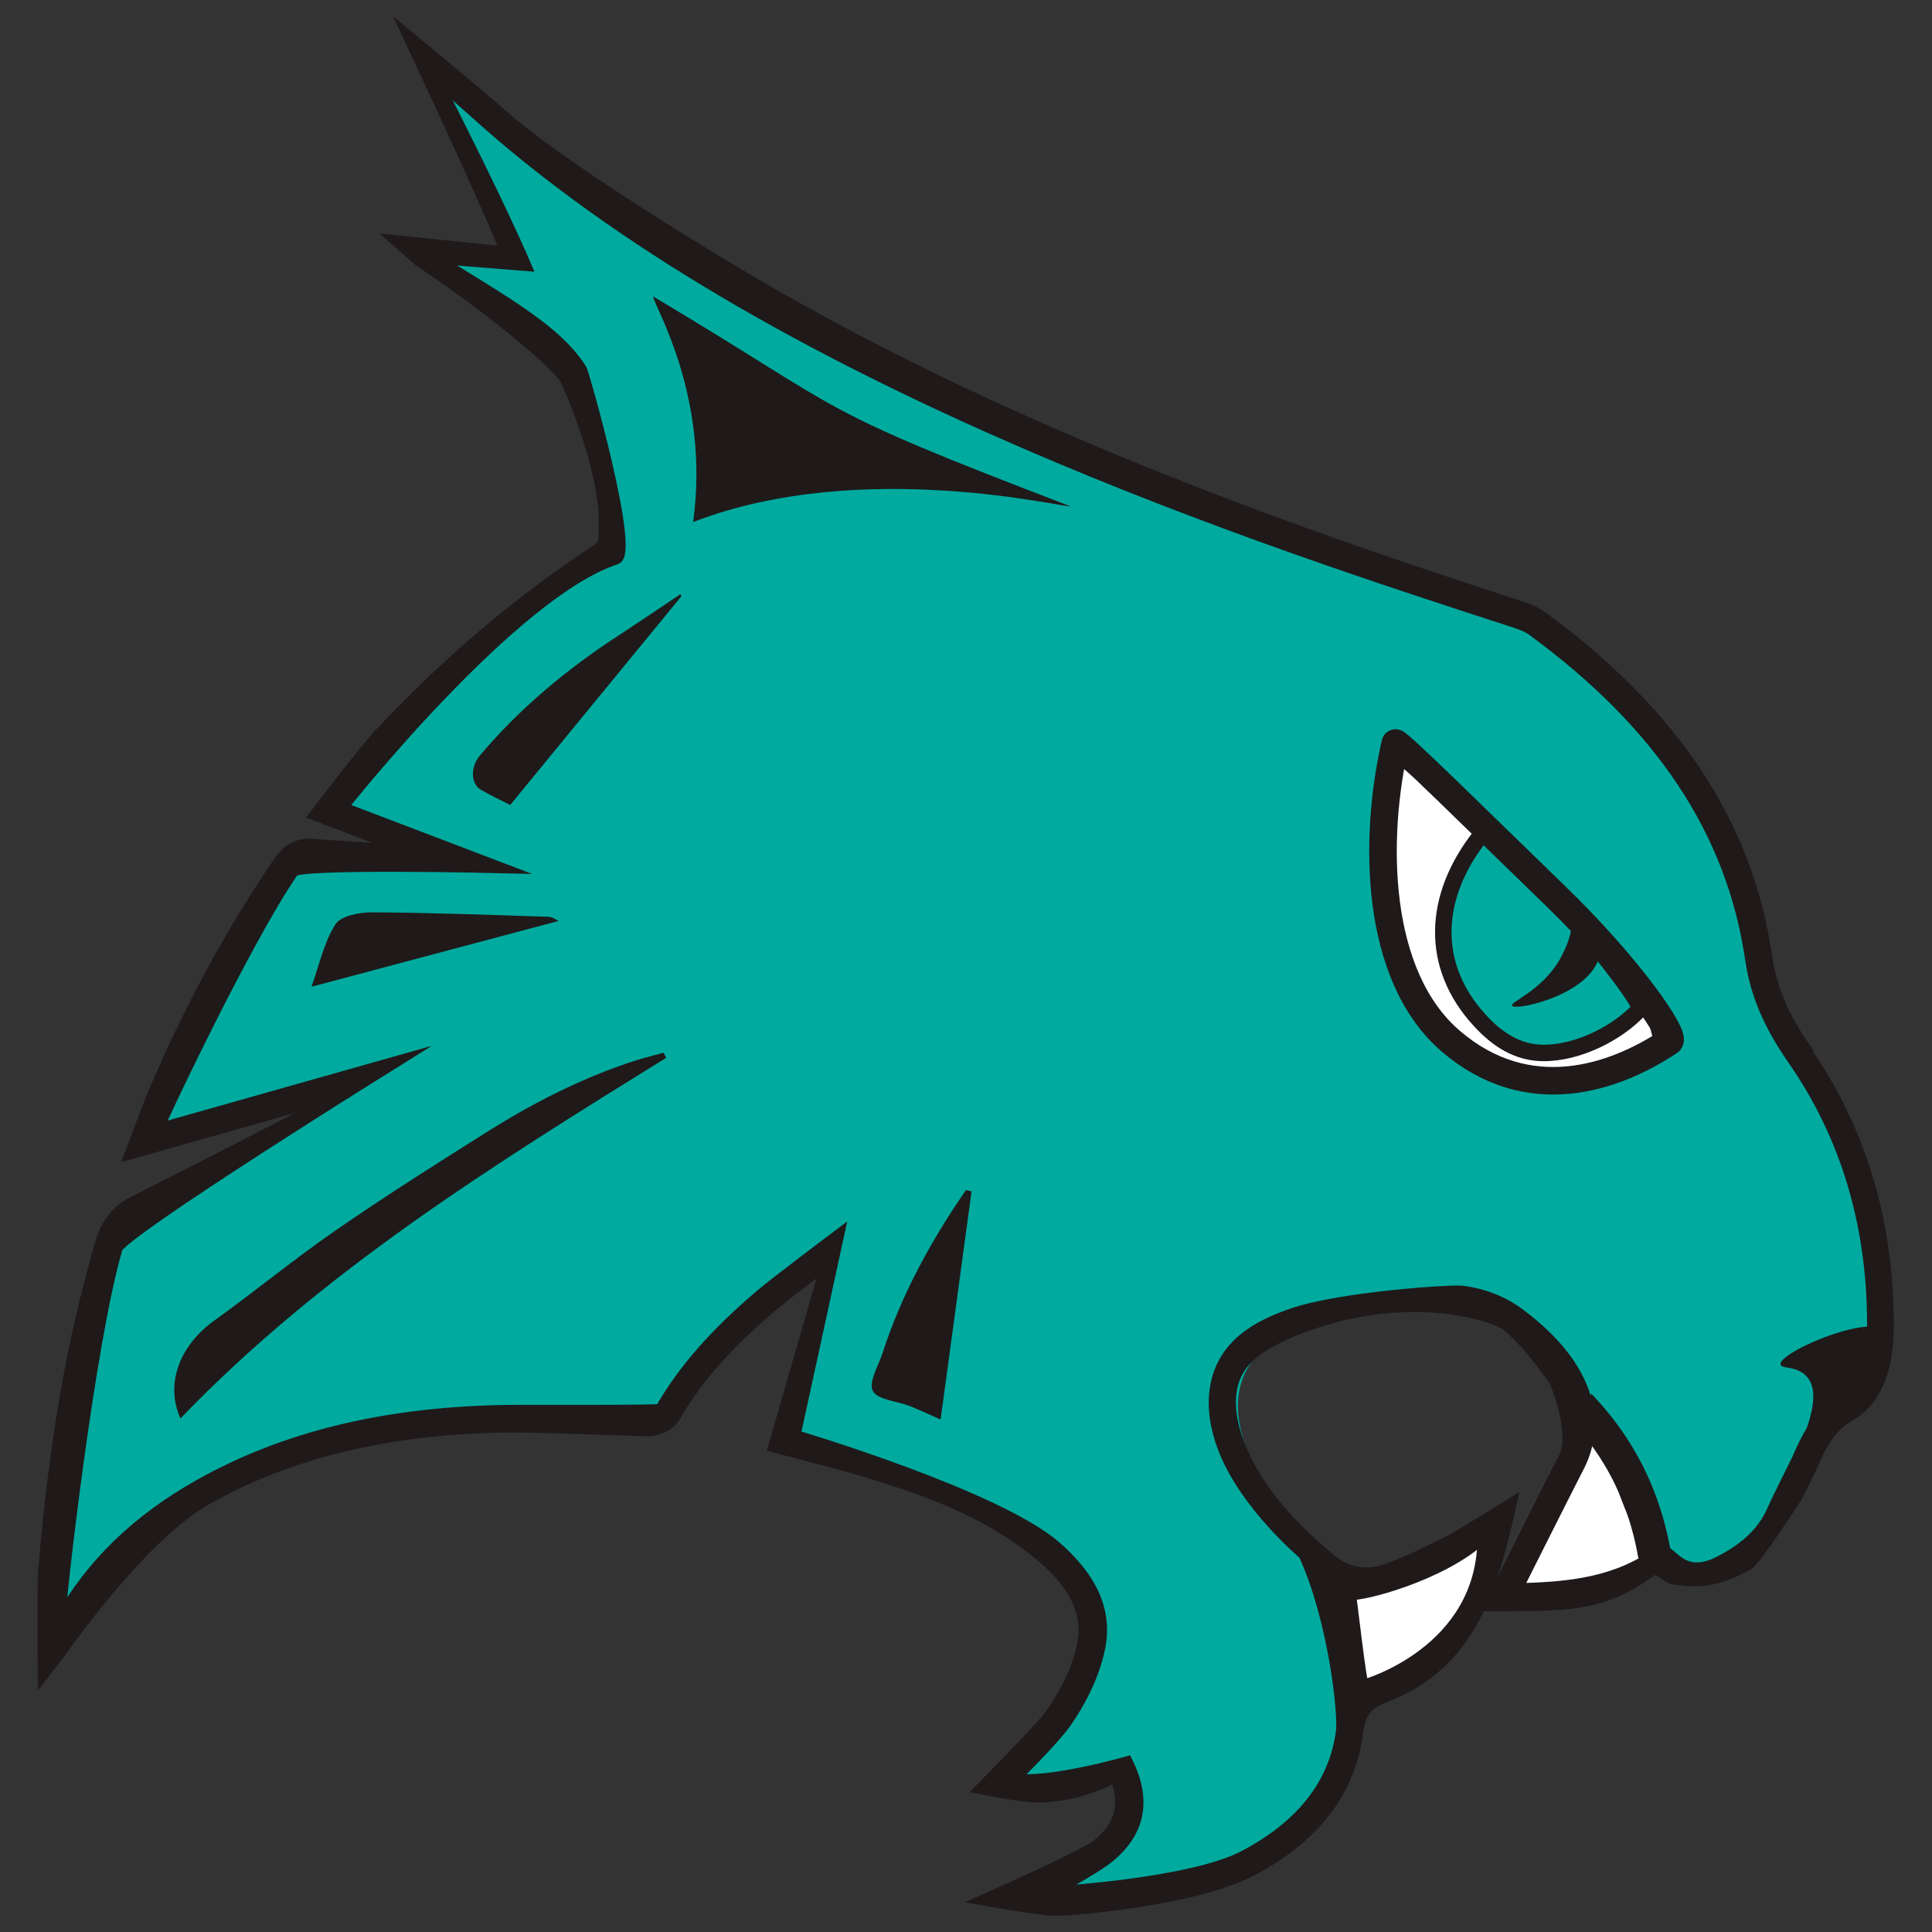 <svg xmlns="http://www.w3.org/2000/svg" xmlns:xlink="http://www.w3.org/1999/xlink" id="Layer_1" data-name="Layer 1" viewBox="0 0 1080 1080"><rect x="0" y="0" width="1080" height="1080" fill="#333333" stroke="none"/><defs><style>      .cls-1 {        stroke-width: 18.5px;      }      .cls-1, .cls-2, .cls-3, .cls-4, .cls-5 {        fill: none;      }      .cls-1, .cls-2, .cls-4, .cls-5 {        stroke: #1f191a;        stroke-miterlimit: 10;      }      .cls-2 {        stroke-width: 9.2px;      }      .cls-6 {        clip-path: url(#clippath);      }      .cls-3, .cls-7, .cls-8, .cls-9, .cls-10 {        stroke-width: 0px;      }      .cls-4 {        stroke-width: 15.4px;      }      .cls-5 {        stroke-width: 6.2px;      }      .cls-7, .cls-8, .cls-10 {        fill-rule: evenodd;      }      .cls-7, .cls-9 {        fill: #1f191a;      }      .cls-11 {        clip-path: url(#clippath-1);      }      .cls-12 {        clip-path: url(#clippath-3);      }      .cls-13 {        clip-path: url(#clippath-2);      }      .cls-8 {        fill: #00aa9e;      }      .cls-10 {        fill: #fff;      }    </style><clipPath id="clippath"><rect class="cls-3" x="21" y="9" width="1037.9" height="1061.9"></rect></clipPath><clipPath id="clippath-1"><rect class="cls-3" x="21" y="9" width="1037.9" height="1061.9"></rect></clipPath><clipPath id="clippath-2"><rect class="cls-3" x="21" y="9" width="1037.9" height="1061.9"></rect></clipPath><clipPath id="clippath-3"><rect class="cls-3" x="21" y="9" width="1037.9" height="1061.9"></rect></clipPath></defs><g id="CHN_Mascot" data-name="CHN Mascot"><g class="cls-6"><g class="cls-11"><path class="cls-10" d="M934.4,471.3c33.7,73.9,11.3,156.5-50.1,184.5-61.3,27.9-138.4-9.4-172-83.3-33.7-73.9-11.3-156.5,50.1-184.5,61.3-27.9,138.4,9.4,172,83.3"></path><path class="cls-10" d="M939.9,860.2c0,21.3-94.9,49.8-94.9,28.5s40.7-47.3,40.7-105.8,54.2,55.9,54.2,77.3"></path><path class="cls-10" d="M750.1,885.9c-4.1,0-8.5,63.7,13.6,63.7s70.5-38,69.2-88.1c-.6-22.1-53.7,24.4-82.7,24.4"></path><path class="cls-7" d="M869.4,542.8c-1.7-.9-3.5-1.9-5.2-2.8,6-7.5,11.9-42.9,10.2-44.3-10-8.4-41.3-31.1-42.2-28.9-13.3,31.9-18.8,67.4,13.5,87.1,15.7,9.6,27.8,10.9,39.2,1.6,14.2-11.7,17.5-26.9,9.9-43.5-8.4,10.2-16.9,20.5-25.4,30.9M842.3,477.8c-1.8-1-67.2-56.5-69.1-57.4-3.9,4.6,1.7,39.9-.1,45.2,12.2,119.3,56.3,120.5,88.3,134.4,10.5,4.5,22.4,6.9,33.8,7.9,32.4-8.7,35.9-5.9,23.1-47.6-15.7,21.7-20.4,3-44.8,1.6-18.8-6.2-43.8-11.7-46.1-40.7-1.7-21.3,2-18.3,14.9-43.4M759.6,970c-4.6,34.4-30.4,54.6-60.3,70.2-30.7,15.9-113.3,24.5-124.5,22.2,6.5-2.5,31.5-18.6,40.7-25.9,16.4-13.1,19-28.9,9.4-48-21.1,12-34.3,16.3-59.3,10.4,12.3-12.9,40.6-63,43.4-77.1,4.3-21.4-4.2-38.6-20-52.3-31.6-27.5-64-40.5-103.3-51.9-12.4-3.6-34.2-6.7-48.2-10.3,10.4-36.2,28.6-109.1,28.1-109.9-28,13.6-94.4,93.3-98,93.3-27.3-.4-51.5.4-78.8,1-58.6,1.3-115.3,5.7-167.1,35-35.7,20.2-89.6,87.1-90.5,88.3,0-14.9-4.1-20.1-2.9-34.3,5.1-61.7,17.3-132,34.7-191.6,2.8-9.5,142.1-83.8,141.7-85-45.6,12.9-81.9,22.7-128.1,35.8,2.5-6.7,51-112.3,79.4-153.6,4-5.8,79.5-4.3,106.4-4.2-22.9-8.7-55-17.4-79.5-26.8,10.9-13.7,116.8-122,161.1-151,8.4-5.5-17.1-97.5-24.2-100.9-36-17.1-48.8-40-82-65.1,25.6,8.4,55.6,6.4,56.3,5.4-25.1-43.4-37.3-69.2-57-115.9,12.2,10.9,33.9,28.1,47.2,40.1,41.8,37.7,90.5,64.9,138.5,93.3,136.2,80.7,283.5,135.3,433.4,183.9,4,1.3,8.2,2.8,11.5,5.2,64.2,47,102.8,105.7,114.6,186.8,3.1,21.3,11.3,37.6,23,54.5,31.1,44.8,45.1,95.4,45.3,149.7,0,18,6.4,32-9.5,41.3-15.8,9.3-26.1,29.3-32.6,43.2-3.4,7.3-10.7,14.2-13.9,21.6-8.2,19.3-4.6,21.5-32.1,17.4-9.6-1.5-16-.5-24,5.3-26.7,19.7-44.4-82.5-54.9-96.6-8.9-12-17.8-24.5-29.1-34-7.6-6.4-19.1-10.1-29.3-11.2-31.8-3.5-62.9,2.1-92.9,12.5-19.3,6.7-37.4,17-40,40-1.1,9.8,1.2,20.7,4.9,30,10.9,27.5,30.8,48.4,53.3,67,10.3,8.5,11.5,77.6,9.5,92.7"></path><path class="cls-8" d="M312.3,514.8c-1.8-.8-3.7-2.3-5.6-2.3-32.9-1.1-65.7-2.3-98.6-2.5-7.1,0-17.5,1.9-20.6,6.7-6.4,10.1-9,22.7-13.4,34.9,46.9-12.5,92-24.5,138.2-36.8M380.9,333.2c-.2-.3-.4-.7-.6-1-11.2,7.5-22.4,15.1-33.7,22.5-29.3,19-55.9,41-78.4,67.7-5.2,6.2-5.2,15.7.6,19.1,5.8,3.3,11.9,6.2,16.4,8.5,32.1-39.1,63.9-77.9,95.7-116.7M543,666c-1-.3-2-.5-3-.8-19.5,28.3-35.9,58.1-46.6,91-2.3,7.2-8,16.4-5.5,21.3,2.6,5,13.4,5.7,20.5,8.4,5.7,2.3,11.3,4.9,17.4,7.6,5.9-43.7,11.6-85.6,17.3-127.5M372.4,591.2c-.5-.9-1-1.8-1.5-2.7-5,1.4-10,2.6-14.9,4.1-29.4,9.4-56.7,23.2-82.7,39.5-29,18.2-57.9,36.5-86.1,56-23,15.9-44.7,33.8-67.4,50.1-19.8,14.2-27.5,35.8-18.9,54.7,79.1-82.3,175.4-142,271.7-201.7M598.3,283c-147.6-56.5-120.7-50.2-233.2-117.3.7,6,31.9,55.6,22.4,126.1,94.9-36.6,210.2-7.2,210.9-8.8M827.4,464.2c-1.8-1-47-47.8-48.8-48.8-3.9,4.6-.9,51.6-2.7,57-5.4,108.5,45.3,119,77.3,132.9,10.5,4.5,30.6-6.4,42-5.4,32.4-8.7,39.3-23.1,23.1-39.6-15.7,21.7-39.4,30.1-63.8,28.8-18.8-6.2-46.5-33.3-48.8-62.4-1.7-21.3,8.8-37.3,21.7-62.4M759.6,970c-4.6,34.4-30.4,54.6-60.3,70.2-30.7,15.9-113.3,24.5-124.5,22.2,6.5-2.5,31.5-18.6,40.7-25.9,16.4-13.1,19-28.9,9.4-48-21.1,12-34.3,16.3-59.3,10.4,12.3-12.9,40.6-63,43.4-77.1,4.3-21.4-4.2-38.6-20-52.3-31.6-27.5-64-40.5-103.3-51.9-12.4-3.6-34.2-6.7-48.2-10.3,10.4-36.2,28.6-109.1,28.1-109.9-28,13.6-94.4,93.3-98,93.3-27.3-.4-51.5.4-78.8,1-58.6,1.3-115.3,5.7-167.1,35-35.7,20.2-89.6,87.1-90.5,88.3,0-14.9-4.1-20.1-2.9-34.3,5.1-61.7,17.3-132,34.7-191.6,2.8-9.5,142.1-83.8,141.7-85-45.6,12.9-81.9,22.7-128.1,35.8,2.5-6.7,51-112.3,79.4-153.6,4-5.8,79.5-4.3,106.4-4.2-22.9-8.7-55-17.4-79.5-26.8,10.9-13.7,116.8-122,161.1-151,8.4-5.5-17.1-97.5-24.2-100.9-36-17.1-48.8-40-82-65.1,25.6,8.4,55.6,6.4,56.3,5.4-25.1-43.4-37.3-69.2-57-115.9,12.2,10.9,33.9,28.1,47.2,40.1,41.8,37.7,90.5,64.9,138.5,93.3,136.2,80.7,283.5,135.3,433.4,183.9,4,1.3,8.2,2.8,11.5,5.2,64.2,47,102.8,105.7,114.6,186.8,3.1,21.3,11.3,37.6,23,54.5,31.1,44.8,45.1,95.4,45.3,149.7,0,18,6.4,32-9.5,41.3-15.8,9.3-26.1,29.3-32.6,43.2-3.4,7.3-10.7,14.2-13.9,21.6-8.2,19.3-27.3,34.5-54.8,30.3-9.6-1.5-45.8-90.1-56.2-104.2-8.9-12-17.8-24.5-29.1-34-7.6-6.4-19.1-10.1-29.3-11.2-31.8-3.5-62.9,2.1-92.9,12.5-19.3,6.7-37.4,17-40,40-1.1,9.8,1.2,20.7,4.9,30,10.9,27.5,30.8,48.4,53.3,67,10.3,8.5,11.5,77.6,9.5,92.7"></path><path class="cls-9" d="M1030.2,782.8c-14.8,8.7-20.3,21.1-25.6,33.2-.9,2-11.7,23.3-13.5,27.7-6.2,14.7-18.4,23.3-29.6,29.1-23.4,12.2-27.8-10-34.3-5.2-23,17-49.5,19.9-79.1,20.5,2.7-5.4,25.8-51.4,34.7-68.8,8.9-17.4,12.9-50.6-33.9-85.2-7.9-5.9-19.4-10.9-31.8-12.3-6.4-.7-68.1,3.4-94.9,12.7-18.5,6.4-40.1,17.1-43.1,43.9-1.5,13,2.6,25.8,5.2,32.2,12.3,31.2,44.6,58.2,44.6,58.2,16.7,36.4,22.3,88.9,21,99.1-3.9,29.4-22.4,52.9-54.8,69.8-30,15.6-107.7,20.1-106.9,19.7,0,0,22.6-12,31.2-18.8,17.8-14.3,21.4-32.3,10.7-53.7,0,0-43.5,12.5-63.3,9.6,1.8-1.8,22.2-21.9,28.9-31.4,6.8-9.7,15.5-24.8,19-41.9,4.1-20.3-4-38.8-24.6-56.7-32.6-28.3-142.8-61.3-145.7-62.1l24.4-112.1s-35.1,26.3-44.1,34c-25.4,21.7-43,41.8-55.4,63.5-.6,1-72.2.4-88.8.7-66.7,1.4-122.1,15.1-169.3,41.7-34.7,19.6-60.2,44.3-77.7,75.4-.2-9,16.3-154.5,31.9-207.7,2.7-9.1,155.7-104.3,155.7-104.3l-132.9,37.6c1.6-4.4,48.7-104.8,75.7-144.1,3.3-4.8,115.6-2.1,115.6-2.1l-88.2-33.6c2.1-2.7,95.4-120.2,153-138.9,10.6-3.4-18.1-104-19.2-105.8-13.6-21.7-40.7-36.6-82-62.4l50.8,4.1s-13.6-32.5-51.1-105.7c0,0,20.7,18.6,30,26.8,167.9,147.1,439.2,234.6,573.6,278.2,3.4,1.1,7.3,2.5,10.2,4.6,71.7,52.5,111.6,112.6,122,183.7,2.9,19.6,10,36.5,23.8,56.4,29.4,42.3,44.3,91.8,44.4,147.1,0,23-5.2,36.8-16.5,43.5M762.2,942c-1.4,0-6.7-48.5-7.3-50.8,5.6,1.3,51.3-10.4,74.1-31.7,0,63.8-66.1,82.5-66.7,82.5M1009.8,587c-13.1-18.9-19.6-34.1-22.3-52.5-10.7-73.7-51.8-135.8-125.6-189.8-4-2.9-8.7-4.6-12.8-5.9-134-43.4-290.1-99.1-432.5-183.4-4.9-2.9-100.6-59.3-137.8-92.8-9.2-8.3-50.5-42.4-50.5-42.4,0,0,38.4,81.3,54.6,120.7l-61.4-6.3,12.6,11.1c47.4,31.7,79.2,60.4,82,66.4,8.7,18.4,22.4,57,21.6,80.2-.3,9,1.5,11.4-4.8,15.6-42.8,28-83.5,62.6-121.1,102.8-7.9,8.4-35.8,44.9-35.8,44.9l51.3,19.5c-18.1-.7-35.6-1.8-52.1-3.1-8.4-.6-14.1,2.3-19.3,9.8-27.3,39.9-51.4,84.5-71.4,132.5-2.2,5.3-11.7,30.7-11.7,30.7l121.5-34.4c-5,2.5-84.6,43.6-119.6,61.2-9.5,4.8-15.1,11.8-18.5,23.4-15.8,53.8-25.9,112-31.8,183.3-.8,10-.2,57.5-.2,57.5,0,0,8.7-11.3,9-11.6.7-.8,45-65.2,82.2-86.2,45.8-25.9,99.8-39.1,165-40.5,16.4-.4,70.9,1.9,81.9,2.1,5,0,12.1-2.9,14.7-7.5,11.8-20.7,28.8-40.1,53.3-61.1,8.7-7.5,30.2-23.5,31.7-24.6l-29.5,102.2s35.1,9.1,43.4,11.5c37.4,10.9,76.5,23.9,107.7,51,17.9,15.5,24.9,31.2,21.6,48-3.1,15.5-11.2,29.5-17.5,38.4-6.2,8.8-39.5,42.2-39.5,42.2,0,0,23.2,4.6,30.7,4.6,15.3,0,29.9-3.7,44.5-11.2,6.3,15.4,3,27.5-10.1,38-7.9,6.3-63.5,30.8-63.5,30.8,0,0,32.1,5.8,40.7,5.8s77-5.6,108.6-22c35.3-18.3,55.3-44.2,59.7-76.8,1.8-13.2,5.7-16.7,17.3-21.3,44.4-17.5,57.3-58.6,66-95.8l2.6-11.4s-30.1,18.6-34,20.6c-11.5,5.7-23.5,11.7-35.6,16.1-3.7,1.3-7.5,2-11.3,2h0c-7.1,0-13.7-2.4-19.3-7-18.1-15-40.4-35.9-51.9-65.1-3.8-9.7-5.5-19.8-4.6-27.8,1.9-17.1,13.4-26.8,36.9-36.2,62.2-24.6,111.5-7.3,117.7-2.1,10,8.4,18.4,19.7,26.4,30.6,0,0,12.6,28.9,5.2,43.4-9,17.4-17.6,34.6-26.7,52.8-3.8,7.6-7.6,15.2-11.5,22.9l-3.4,6.8h7.6c33-.4,55.1,1,82.2-19.1,4.8-3.6,8.1,3.3,13.2,4.1,12.1,1.8,22.9,2.5,41.7-8.1,3.8-2.2,25.5-34.9,27.7-38.9,1.6-3.1,6.7-13.6,7.6-15.6,5.2-11.7,9.6-21.8,21.9-28.9,21.1-12.4,21-41.8,21-51.4-.1-57.2-15.6-108.5-46.1-152.3"></path></g><g class="cls-13"><path class="cls-5" d="M1030.2,782.8c-14.8,8.7-20.3,21.1-25.6,33.2-.9,2-11.7,23.3-13.5,27.7-6.2,14.7-18.4,23.3-29.6,29.1-23.4,12.2-27.8-10-34.3-5.2-23,17-49.5,19.9-79.1,20.5,2.7-5.4,25.8-51.4,34.7-68.8,8.9-17.4,12.9-50.6-33.9-85.2-7.9-5.9-19.4-10.9-31.8-12.3-6.4-.7-68.1,3.4-94.9,12.7-18.5,6.4-40.1,17.1-43.1,43.9-1.5,13,2.6,25.8,5.2,32.2,12.3,31.2,44.6,58.2,44.6,58.2,16.7,36.4,22.3,88.9,21,99.1-3.9,29.4-22.4,52.9-54.8,69.8-30,15.6-107.7,20.1-106.9,19.7,0,0,22.6-12,31.2-18.8,17.8-14.3,21.4-32.3,10.7-53.7,0,0-43.5,12.5-63.3,9.6,1.8-1.8,22.2-21.9,28.9-31.4,6.8-9.7,15.5-24.8,19-41.9,4.1-20.3-4-38.8-24.6-56.7-32.6-28.3-142.8-61.3-145.7-62.1l24.4-112.1s-35.1,26.3-44.1,34c-25.4,21.7-43,41.8-55.4,63.5-.6,1-72.2.4-88.8.7-66.7,1.4-122.1,15.1-169.3,41.7-34.7,19.6-60.2,44.3-77.7,75.4-.2-9,16.3-154.5,31.9-207.7,2.7-9.1,155.7-104.3,155.7-104.3l-132.9,37.6c1.6-4.4,48.7-104.8,75.7-144.1,3.3-4.8,115.6-2.1,115.6-2.1l-88.2-33.6c2.1-2.7,95.4-120.2,153-138.9,10.6-3.4-18.1-104-19.2-105.8-13.6-21.7-40.7-36.6-82-62.4l50.8,4.1s-13.6-32.5-51.1-105.7c0,0,20.7,18.6,30,26.8,167.9,147.1,439.2,234.6,573.6,278.2,3.4,1.1,7.3,2.5,10.2,4.6,71.7,52.5,111.6,112.6,122,183.7,2.9,19.6,10,36.5,23.8,56.4,29.4,42.3,44.3,91.8,44.4,147.1,0,23-5.2,36.8-16.5,43.5ZM762.2,942c-1.4,0-6.7-48.5-7.3-50.8,5.6,1.3,51.3-10.4,74.1-31.7,0,63.8-66.1,82.5-66.7,82.5ZM1009.8,587c-13.1-18.9-19.6-34.1-22.3-52.5-10.7-73.7-51.8-135.8-125.6-189.8-4-2.9-8.7-4.6-12.8-5.9-134-43.4-290.1-99.1-432.5-183.4-4.9-2.9-100.6-59.3-137.8-92.8-9.2-8.3-50.5-42.4-50.5-42.4,0,0,38.4,81.3,54.6,120.7l-61.4-6.3,12.6,11.1c47.4,31.7,79.2,60.4,82,66.4,8.7,18.4,22.4,57,21.6,80.2-.3,9,1.5,11.4-4.8,15.6-42.8,28-83.5,62.6-121.1,102.8-7.9,8.4-35.8,44.9-35.8,44.9l51.3,19.5c-18.1-.7-35.6-1.8-52.1-3.1-8.4-.6-14.1,2.3-19.3,9.8-27.3,39.9-51.4,84.5-71.4,132.5-2.2,5.3-11.7,30.7-11.7,30.7l121.5-34.4c-5,2.5-84.6,43.6-119.6,61.2-9.5,4.8-15.1,11.8-18.5,23.4-15.8,53.8-25.9,112-31.8,183.3-.8,10-.2,57.5-.2,57.5,0,0,8.7-11.3,9-11.6.7-.8,45-65.2,82.2-86.2,45.8-25.9,99.8-39.1,165-40.5,16.4-.4,70.9,1.9,81.9,2.1,5,0,12.1-2.9,14.7-7.5,11.8-20.7,28.8-40.1,53.3-61.1,8.7-7.5,30.2-23.5,31.7-24.6l-29.5,102.2s35.1,9.1,43.4,11.5c37.4,10.9,76.5,23.9,107.7,51,17.9,15.5,24.9,31.2,21.6,48-3.1,15.5-11.2,29.5-17.5,38.4-6.2,8.8-39.5,42.2-39.5,42.2,0,0,23.2,4.6,30.7,4.6,15.3,0,29.9-3.7,44.5-11.2,6.3,15.4,3,27.5-10.1,38-7.9,6.3-63.5,30.8-63.5,30.8,0,0,32.1,5.8,40.7,5.8s77-5.6,108.6-22c35.3-18.3,55.3-44.2,59.7-76.8,1.8-13.2,5.7-16.7,17.3-21.3,44.4-17.5,57.3-58.6,66-95.8l2.6-11.4s-30.1,18.6-34,20.6c-11.5,5.7-23.5,11.7-35.6,16.1-3.7,1.3-7.5,2-11.3,2h0c-7.1,0-13.7-2.4-19.3-7-18.1-15-40.4-35.9-51.9-65.1-3.8-9.7-5.5-19.8-4.6-27.8,1.9-17.1,13.4-26.8,36.9-36.2,62.2-24.6,111.5-7.3,117.7-2.1,10,8.4,18.4,19.7,26.4,30.6,0,0,12.6,28.9,5.2,43.4-9,17.4-17.6,34.6-26.7,52.8-3.8,7.6-7.6,15.2-11.5,22.9l-3.4,6.8h7.6c33-.4,55.1,1,82.2-19.1,4.8-3.6,8.1,3.3,13.2,4.1,12.1,1.8,22.9,2.5,41.7-8.1,3.8-2.2,25.5-34.9,27.7-38.9,1.6-3.1,6.7-13.6,7.6-15.6,5.2-11.7,9.6-21.8,21.9-28.9,21.1-12.4,21-41.8,21-51.4-.1-57.2-15.6-108.5-46.1-152.3Z"></path></g><g class="cls-12"><path class="cls-1" d="M883,785.6c28.5,29.8,38,61,42,84.1"></path><path class="cls-4" d="M933.2,582.2c-31.2,20.8-79,36.7-122,0-43-36.7-43.4-113.9-31.2-166.8.4-1.9,48.9,46.1,89.5,85.4,42,40.7,67.8,78.6,63.7,81.4Z"></path><path class="cls-7" d="M894.2,534.4c-5.6,21.7-45,30.1-48.6,28.1-3.6-1.9,16.7-7.9,27.2-27.8,10.6-19.8,2.8-26.3,6.4-24.4,3.6,1.9,17.3,14.9,14.9,24.1"></path><path class="cls-2" d="M916.5,564.2c-12,13.1-34.4,24.7-54.2,24.4-13.5-.2-24.7-6.9-34.9-18-28.5-30.8-26.4-69.5,0-103.1,8.5-10.8,92.9,92.5,89.2,96.6Z"></path><path class="cls-7" d="M998.6,764.4c-17.7-2.1,41.2-29.5,54.4-21.4,3.3,2-6.5,21.9-9.2,34.1-2.7,12.2-43.8,44.7-42.2,41.2,10.2-21.9,22.4-50.9-3.1-53.9"></path></g></g></g></svg>